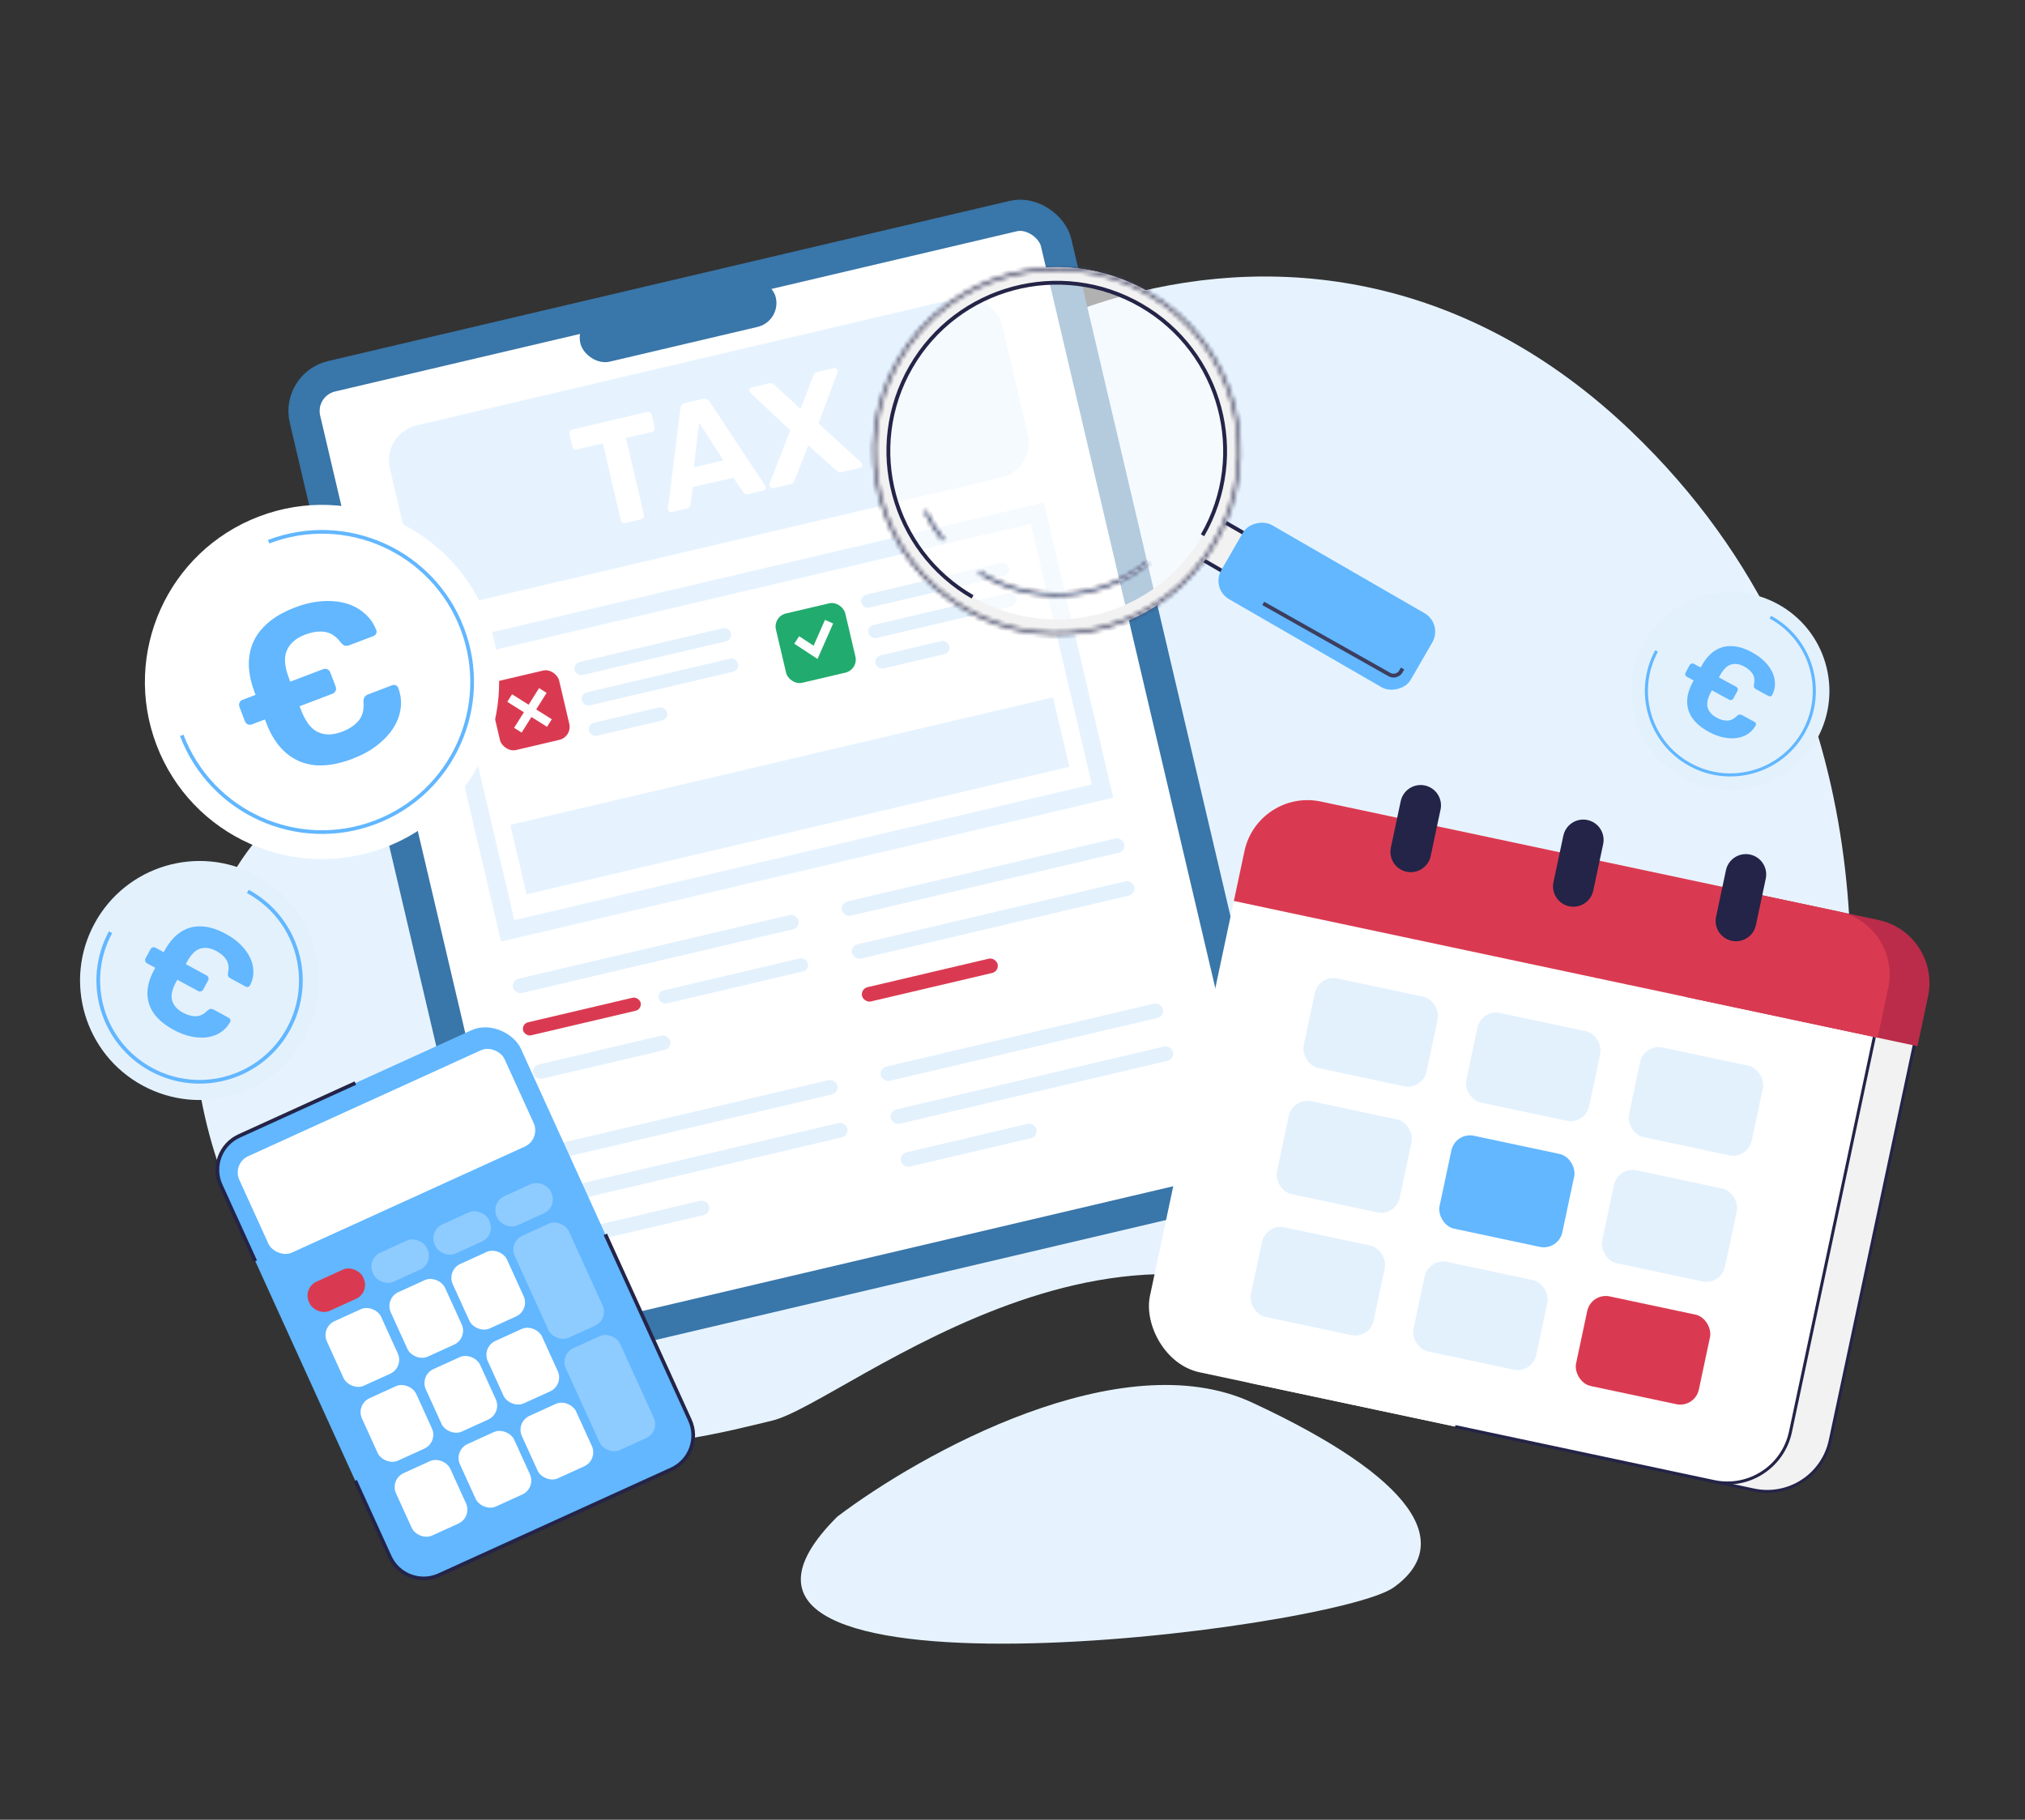 <svg width="454" height="408" viewBox="0 0 454 408" fill="none" xmlns="http://www.w3.org/2000/svg">
<rect x="0" y="0" width="454" height="408" fill="#333333" stroke="none"/>
<path d="M113.295 133.981C145.693 122.762 167.171 97.644 162.968 83.712C156.033 60.723 118.852 77.316 101.217 93.613C68.786 123.583 86.787 143.16 113.295 133.981Z" fill="#E6F3FF"/>
<path d="M56.51 279.148C31.341 228.755 47.257 193.52 66.689 179.74C92.598 152.182 147.194 180.725 173.103 127.576C199.013 74.428 293.366 27.624 365.543 96.52C425.543 153.793 415.172 228.102 412.766 252.574C408.143 299.608 353.543 343.221 313.755 306.706C257.273 254.871 189.759 314.58 173.103 318.517C156.447 322.454 87.972 342.139 56.51 279.148Z" fill="#E6F3FF"/>
<path d="M280.724 314.462C251.358 300.824 206.492 325.828 187.731 340.034C142.457 385.089 299.078 365.606 312.538 355.864C325.998 346.123 317.432 331.51 280.724 314.462Z" fill="#E6F3FF"/>
<circle cx="44.744" cy="219.833" r="26.792" transform="rotate(28.466 44.744 219.833)" fill="#E3F1FD"/>
<path d="M24.78 209.009C18.802 220.034 22.894 233.818 33.92 239.796C44.946 245.774 58.73 241.682 64.707 230.656C70.685 219.631 66.593 205.847 55.568 199.869" stroke="#62B7FF" stroke-width="0.831"/>
<path d="M38.916 230.896C37.002 229.858 35.541 228.653 34.531 227.28C33.552 225.898 33.06 224.379 33.054 222.725C33.048 221.071 33.542 219.326 34.537 217.492L36.969 213.006C37.995 211.162 39.197 209.802 40.576 208.924C41.965 208.026 43.501 207.62 45.182 207.706C46.875 207.772 48.678 208.324 50.592 209.362C51.967 210.108 53.111 210.947 54.024 211.881C54.956 212.825 55.659 213.812 56.132 214.843C56.605 215.873 56.83 216.911 56.805 217.955C56.811 218.991 56.56 219.977 56.052 220.914C55.975 221.104 55.834 221.221 55.63 221.265C55.445 221.32 55.263 221.299 55.084 221.202L51.675 219.353C51.436 219.224 51.263 219.066 51.158 218.879C51.083 218.684 51.072 218.42 51.123 218.087C51.374 216.958 51.258 216.006 50.777 215.229C50.295 214.452 49.536 213.782 48.5 213.22C47.204 212.517 45.997 212.341 44.88 212.689C43.762 213.038 42.743 214.085 41.822 215.83L39.568 219.988C38.597 221.731 38.27 223.167 38.588 224.293C38.906 225.42 39.712 226.335 41.008 227.038C42.045 227.6 43.02 227.87 43.934 227.85C44.848 227.829 45.709 227.406 46.518 226.581C46.769 226.356 46.991 226.231 47.185 226.207C47.409 226.174 47.641 226.222 47.88 226.352L51.289 228.2C51.469 228.297 51.586 228.438 51.641 228.623C51.715 228.818 51.694 229 51.577 229.169C51.069 230.106 50.374 230.864 49.492 231.444C48.641 232.014 47.654 232.383 46.533 232.548C45.411 232.714 44.2 232.664 42.9 232.398C41.62 232.142 40.292 231.641 38.916 230.896ZM32.959 215.978C32.76 215.87 32.628 215.708 32.564 215.493C32.5 215.278 32.528 215.061 32.647 214.841L33.733 212.838C33.852 212.618 34.019 212.477 34.234 212.413C34.449 212.349 34.657 212.371 34.856 212.479L46.309 218.688C46.528 218.807 46.67 218.974 46.733 219.19C46.797 219.405 46.77 219.622 46.651 219.841L45.564 221.845C45.446 222.065 45.279 222.206 45.063 222.27C44.848 222.334 44.631 222.307 44.411 222.188L32.959 215.978Z" fill="#62B7FF"/>
<circle cx="387.944" cy="154.922" r="22.204" transform="rotate(28.466 387.944 154.922)" fill="#E3F1FD"/>
<path d="M371.399 145.951C366.445 155.088 369.836 166.512 378.974 171.466C388.111 176.42 399.535 173.029 404.489 163.892C409.443 154.754 406.052 143.33 396.914 138.376" stroke="#62B7FF" stroke-width="0.689"/>
<path d="M383.114 164.09C381.528 163.23 380.317 162.231 379.48 161.093C378.669 159.948 378.261 158.689 378.256 157.318C378.251 155.947 378.661 154.502 379.485 152.981L381.501 149.263C382.351 147.736 383.347 146.608 384.489 145.88C385.641 145.136 386.914 144.8 388.307 144.871C389.71 144.926 391.204 145.384 392.79 146.244C393.93 146.862 394.878 147.557 395.635 148.331C396.408 149.114 396.99 149.932 397.382 150.786C397.774 151.64 397.96 152.5 397.94 153.365C397.945 154.223 397.737 155.041 397.316 155.817C397.252 155.975 397.135 156.072 396.966 156.109C396.813 156.154 396.662 156.136 396.513 156.056L393.688 154.524C393.49 154.417 393.347 154.286 393.26 154.131C393.198 153.969 393.188 153.751 393.231 153.474C393.439 152.539 393.343 151.75 392.944 151.106C392.545 150.462 391.916 149.907 391.057 149.441C389.983 148.859 388.983 148.712 388.056 149.001C387.13 149.29 386.286 150.158 385.523 151.604L383.655 155.05C382.85 156.495 382.579 157.684 382.842 158.618C383.106 159.552 383.774 160.31 384.848 160.892C385.707 161.358 386.515 161.583 387.273 161.566C388.03 161.549 388.744 161.198 389.414 160.514C389.622 160.327 389.807 160.224 389.967 160.204C390.153 160.177 390.345 160.217 390.543 160.324L393.369 161.856C393.517 161.936 393.614 162.053 393.66 162.206C393.721 162.368 393.704 162.519 393.607 162.658C393.186 163.435 392.61 164.064 391.879 164.544C391.174 165.017 390.356 165.322 389.426 165.459C388.497 165.597 387.493 165.555 386.416 165.335C385.355 165.123 384.254 164.708 383.114 164.09ZM378.177 151.727C378.012 151.637 377.903 151.503 377.85 151.325C377.797 151.147 377.82 150.967 377.918 150.785L378.819 149.124C378.917 148.942 379.056 148.825 379.234 148.772C379.412 148.719 379.584 148.737 379.749 148.827L389.241 153.973C389.423 154.072 389.54 154.21 389.593 154.388C389.646 154.567 389.623 154.747 389.524 154.929L388.624 156.589C388.525 156.771 388.387 156.888 388.209 156.941C388.03 156.994 387.85 156.972 387.669 156.873L378.177 151.727Z" fill="#62B7FF"/>
<rect x="66.543" y="86.194" width="173" height="223.456" rx="8" transform="rotate(-13.225 66.543 86.194)" fill="white" stroke="#3976A9" stroke-width="7" stroke-linejoin="round"/>
<rect x="128.863" y="71.628" width="45" height="11" rx="5.5" transform="rotate(-13.225 128.863 71.628)" fill="#3976A9"/>
<rect x="197.079" y="239.515" width="65" height="3.291" rx="1.646" transform="rotate(-13.225 197.079 239.515)" fill="#E3F1FD"/>
<rect x="199.338" y="249.127" width="65" height="3.291" rx="1.646" transform="rotate(-13.225 199.338 249.127)" fill="#E3F1FD"/>
<rect x="201.597" y="258.739" width="31.225" height="3.291" rx="1.646" transform="rotate(-13.225 201.597 258.739)" fill="#E3F1FD"/>
<rect x="188.377" y="202.484" width="65" height="3.291" rx="1.646" transform="rotate(-13.225 188.377 202.484)" fill="#E3F1FD"/>
<rect x="190.636" y="212.096" width="65" height="3.291" rx="1.646" transform="rotate(-13.225 190.636 212.096)" fill="#E3F1FD"/>
<rect x="192.895" y="221.708" width="31.225" height="3.291" rx="1.646" transform="rotate(-13.225 192.895 221.708)" fill="#DA3A51"/>
<rect x="123.343" y="256.843" width="65.745" height="3.291" rx="1.646" transform="rotate(-13.225 123.343 256.843)" fill="#E3F1FD"/>
<rect x="125.602" y="266.455" width="65.745" height="3.291" rx="1.646" transform="rotate(-13.225 125.602 266.455)" fill="#E3F1FD"/>
<rect x="127.861" y="276.067" width="31.583" height="3.291" rx="1.646" transform="rotate(-13.225 127.861 276.067)" fill="#E3F1FD"/>
<rect x="114.641" y="219.812" width="65.745" height="3.291" rx="1.646" transform="rotate(-13.225 114.641 219.812)" fill="#E3F1FD"/>
<rect x="147.344" y="222.399" width="34.368" height="3" rx="1.5" transform="rotate(-13.225 147.344 222.399)" fill="#E3F1FD"/>
<rect x="116.928" y="229.547" width="27.078" height="3" rx="1.5" transform="rotate(-13.225 116.928 229.547)" fill="#DA3A51"/>
<rect x="119.158" y="239.036" width="31.583" height="3.291" rx="1.646" transform="rotate(-13.225 119.158 239.036)" fill="#E3F1FD"/>
<rect x="128.498" y="148.757" width="36" height="3" rx="1.5" transform="rotate(-13.225 128.498 148.757)" fill="#E3F1FD"/>
<rect x="130.099" y="155.572" width="36" height="3" rx="1.5" transform="rotate(-13.225 130.099 155.572)" fill="#E3F1FD"/>
<rect x="131.701" y="162.386" width="18" height="3" rx="1.5" transform="rotate(-13.225 131.701 162.386)" fill="#E3F1FD"/>
<rect x="192.748" y="133.659" width="34" height="3" rx="1.5" transform="rotate(-13.225 192.748 133.659)" fill="#E3F1FD"/>
<rect x="194.349" y="140.473" width="34" height="3" rx="1.5" transform="rotate(-13.225 194.349 140.473)" fill="#E3F1FD"/>
<rect x="195.951" y="147.287" width="17" height="3" rx="1.5" transform="rotate(-13.225 195.951 147.287)" fill="#E3F1FD"/>
<rect x="85.568" y="97.211" width="141" height="41.396" rx="8.053" transform="rotate(-13.225 85.568 97.211)" fill="#E6F3FF"/>
<path d="M140.189 117.247C139.954 117.302 139.744 117.273 139.558 117.158C139.373 117.043 139.253 116.868 139.198 116.633L135.151 99.414L129.304 100.788C129.09 100.838 128.891 100.806 128.705 100.691C128.52 100.577 128.403 100.412 128.352 100.198L127.673 97.307C127.617 97.071 127.647 96.861 127.762 96.676C127.876 96.49 128.041 96.373 128.255 96.322L145.089 92.367C145.324 92.311 145.534 92.341 145.72 92.456C145.905 92.57 146.025 92.745 146.08 92.981L146.76 95.872C146.81 96.086 146.778 96.286 146.663 96.471C146.549 96.656 146.373 96.777 146.138 96.832L140.323 98.198L144.37 115.417C144.425 115.653 144.395 115.863 144.281 116.048C144.166 116.234 143.991 116.354 143.755 116.409L140.189 117.247ZM150.628 114.794C150.435 114.839 150.259 114.813 150.1 114.715C149.937 114.595 149.835 114.449 149.794 114.278C149.769 114.171 149.757 114.072 149.759 113.981L152.55 91.528C152.559 91.278 152.64 91.044 152.792 90.827C152.945 90.611 153.192 90.462 153.535 90.382L157.647 89.415C157.99 89.335 158.277 89.358 158.51 89.484C158.743 89.61 158.92 89.783 159.039 90.003L171.539 108.863C171.581 108.944 171.614 109.037 171.639 109.145C171.68 109.316 171.653 109.492 171.56 109.672C171.461 109.83 171.316 109.932 171.123 109.978L167.782 110.763C167.461 110.838 167.208 110.819 167.023 110.704C166.837 110.589 166.708 110.473 166.635 110.354L164.408 107.081L155.349 109.21L154.813 113.133C154.801 113.271 154.737 113.433 154.622 113.618C154.508 113.803 154.29 113.934 153.969 114.009L150.628 114.794ZM155.564 104.787L162.214 103.224L156.731 94.749L155.564 104.787ZM173.343 109.456C173.15 109.501 172.975 109.475 172.816 109.377C172.652 109.257 172.55 109.111 172.51 108.94C172.495 108.876 172.49 108.809 172.497 108.74C172.503 108.67 172.509 108.601 172.516 108.532L177.169 96.455L168.211 88.051C168.117 87.938 168.055 87.817 168.024 87.689C167.984 87.517 168.013 87.352 168.111 87.194C168.205 87.013 168.348 86.901 168.54 86.855L172.492 85.927C172.77 85.861 173.002 85.886 173.187 86.001C173.394 86.11 173.555 86.219 173.671 86.328L179.478 91.709L182.312 84.297C182.368 84.148 182.464 83.979 182.6 83.789C182.736 83.599 182.943 83.471 183.222 83.405L186.98 82.522C187.151 82.482 187.319 82.522 187.483 82.641C187.663 82.735 187.773 82.867 187.813 83.038C187.849 83.188 187.836 83.327 187.775 83.454L183.49 94.936L193.076 103.7C193.134 103.754 193.17 103.814 193.185 103.878C193.222 103.937 193.247 103.999 193.263 104.063C193.303 104.234 193.276 104.41 193.183 104.59C193.085 104.749 192.939 104.851 192.747 104.896L188.667 105.855C188.388 105.92 188.146 105.898 187.939 105.789C187.754 105.674 187.606 105.573 187.495 105.486L181.22 99.842L178.147 107.683C178.108 107.805 178.02 107.961 177.884 108.152C177.769 108.337 177.562 108.465 177.262 108.535L173.343 109.456Z" fill="white"/>
<rect x="99.182" y="146.401" width="137" height="64" transform="rotate(-13.225 99.182 146.401)" stroke="#E6F3FF" stroke-width="4"/>
<rect x="114.402" y="184.942" width="125" height="16" transform="rotate(-13.225 114.402 184.942)" fill="#E6F3FF"/>
<rect x="109.128" y="153.309" width="15.963" height="15.963" rx="3" transform="rotate(-13.225 109.128 153.309)" fill="#DA3A51"/>
<path d="M114.267 156.509L123.172 162.105" stroke="white" stroke-width="2"/>
<path d="M121.703 154.811L116.107 163.716" stroke="white" stroke-width="2"/>
<rect x="173.278" y="138.234" width="15.963" height="15.963" rx="3" transform="rotate(-13.225 173.278 138.234)" fill="#22AB6E"/>
<path d="M185.875 139.383L182.847 146.258L178.621 143.483" stroke="white" stroke-width="2"/>
<circle cx="72.195" cy="152.903" r="39.702" transform="rotate(-20.832 72.195 152.903)" fill="white"/>
<path d="M40.742 164.871C47.352 182.241 66.792 190.965 84.162 184.355C101.533 177.746 110.257 158.306 103.647 140.935C97.037 123.565 77.598 114.841 60.227 121.451" stroke="#62B7FF" stroke-width="0.831"/>
<path d="M78.992 170.14C75.977 171.288 73.21 171.765 70.692 171.572C68.193 171.336 66.012 170.422 64.147 168.83C62.283 167.238 60.801 164.997 59.702 162.107L57.012 155.039C55.932 152.106 55.565 149.44 55.911 147.043C56.246 144.614 57.274 142.497 58.995 140.691C60.705 138.854 63.068 137.362 66.083 136.214C68.25 135.39 70.299 134.916 72.23 134.793C74.192 134.657 75.98 134.822 77.595 135.286C79.21 135.751 80.592 136.501 81.742 137.538C82.911 138.532 83.776 139.767 84.338 141.243C84.477 141.514 84.472 141.786 84.324 142.058C84.207 142.318 84.008 142.502 83.725 142.609L78.354 144.653C77.977 144.796 77.633 144.837 77.322 144.776C77.031 144.671 76.723 144.429 76.398 144.048C75.373 142.677 74.191 141.886 72.853 141.676C71.515 141.466 70.029 141.671 68.396 142.293C66.354 143.07 64.989 144.254 64.301 145.847C63.612 147.439 63.804 149.596 64.875 152.317L67.367 158.866C68.388 161.643 69.684 163.397 71.257 164.129C72.83 164.861 74.637 164.839 76.679 164.062C78.312 163.441 79.559 162.607 80.419 161.56C81.279 160.514 81.636 159.137 81.49 157.43C81.48 156.931 81.555 156.561 81.715 156.32C81.895 156.036 82.173 155.822 82.55 155.679L87.92 153.635C88.203 153.528 88.474 153.532 88.735 153.649C89.026 153.754 89.21 153.954 89.286 154.248C89.848 155.725 90.028 157.238 89.828 158.789C89.646 160.297 89.106 161.761 88.209 163.181C87.311 164.601 86.084 165.913 84.529 167.117C83.004 168.308 81.159 169.316 78.992 170.14ZM56.476 162.417C56.162 162.537 55.853 162.528 55.55 162.392C55.246 162.256 55.029 162.015 54.897 161.67L53.696 158.513C53.564 158.167 53.567 157.842 53.703 157.539C53.839 157.235 54.064 157.024 54.378 156.904L72.422 150.039C72.767 149.907 73.092 149.91 73.395 150.046C73.699 150.182 73.916 150.423 74.048 150.769L75.249 153.926C75.38 154.271 75.378 154.596 75.242 154.899C75.106 155.203 74.865 155.42 74.519 155.552L56.476 162.417Z" fill="#62B7FF"/>
<rect x="46.032" y="258.141" width="73.921" height="108.176" rx="8.335" transform="rotate(-24.472 46.032 258.141)" fill="#62B7FF"/>
<path d="M135.718 276.749L154.67 318.392C156.577 322.582 154.727 327.524 150.537 329.431L124.483 341.289L107.663 348.944L98.429 353.146C94.24 355.053 89.297 353.203 87.39 349.013L79.64 331.985M79.672 242.831L53.618 254.689C49.429 256.596 47.578 261.538 49.485 265.728L57.235 282.756" stroke="#242448" stroke-width="0.829"/>
<rect x="51.996" y="260.885" width="65.337" height="23.732" rx="4" transform="rotate(-24.472 51.996 260.885)" fill="white"/>
<rect x="67.834" y="288.775" width="13.354" height="7.178" rx="3.432" transform="rotate(-24.472 67.834 288.775)" fill="#DA3A51"/>
<rect x="71.869" y="297.641" width="13.354" height="15.893" rx="3.432" transform="rotate(-24.472 71.869 297.641)" fill="white"/>
<rect x="79.727" y="314.906" width="13.354" height="15.38" rx="3.432" transform="rotate(-24.472 79.727 314.906)" fill="white"/>
<rect x="87.372" y="331.705" width="13.354" height="15.38" rx="3.432" transform="rotate(-24.472 87.372 331.705)" fill="white"/>
<rect x="82.158" y="282.256" width="13.354" height="7.178" rx="3.432" transform="rotate(-24.472 82.158 282.256)" fill="white" fill-opacity="0.28"/>
<rect x="86.193" y="291.122" width="13.354" height="15.893" rx="3.432" transform="rotate(-24.472 86.193 291.122)" fill="white"/>
<rect x="94.051" y="308.387" width="13.354" height="15.38" rx="3.432" transform="rotate(-24.472 94.051 308.387)" fill="white"/>
<rect x="101.696" y="325.185" width="13.354" height="15.38" rx="3.432" transform="rotate(-24.472 101.696 325.185)" fill="white"/>
<rect x="96.048" y="275.934" width="13.354" height="7.178" rx="3.432" transform="rotate(-24.472 96.048 275.934)" fill="white" fill-opacity="0.28"/>
<rect x="100.083" y="284.8" width="13.354" height="15.893" rx="3.432" transform="rotate(-24.472 100.083 284.8)" fill="white"/>
<rect x="107.941" y="302.065" width="13.354" height="15.38" rx="3.432" transform="rotate(-24.472 107.941 302.065)" fill="white"/>
<rect x="115.587" y="318.864" width="13.354" height="15.38" rx="3.432" transform="rotate(-24.472 115.587 318.864)" fill="white"/>
<rect x="109.938" y="269.612" width="13.354" height="7.178" rx="3.432" transform="rotate(-24.472 109.938 269.612)" fill="white" fill-opacity="0.28"/>
<rect x="113.974" y="278.478" width="13.354" height="25.121" rx="3.432" transform="rotate(-24.472 113.974 278.478)" fill="white" fill-opacity="0.28"/>
<rect x="125.442" y="303.676" width="13.354" height="25.121" rx="3.432" transform="rotate(-24.472 125.442 303.676)" fill="white" fill-opacity="0.28"/>
<circle cx="236.896" cy="100.966" r="41.083" transform="rotate(96.429 236.896 100.966)" fill="white" fill-opacity="0.62"/>
<rect x="268.685" y="125.442" width="10.635" height="8.234" rx="0.955" transform="rotate(-60 268.685 125.442)" fill="#E6F3FF"/>
<rect x="269.273" y="125.285" width="9.775" height="7.374" rx="0.525" transform="rotate(-60 269.273 125.285)" fill="#F2F2F2" stroke="#242448" stroke-width="0.86"/>
<rect x="271.427" y="131.955" width="19.187" height="49.069" rx="4.777" transform="rotate(-60 271.427 131.955)" fill="#62B7FF"/>
<path d="M283.213 135.286L311.502 151.232C312.421 151.751 313.587 151.425 314.105 150.506L314.451 149.892" stroke="#3C3E5F" stroke-width="0.86"/>
<path fill-rule="evenodd" clip-rule="evenodd" d="M272.604 121.738C283.983 102.03 277.23 76.829 257.522 65.451C237.814 54.072 212.613 60.825 201.235 80.533C189.856 100.241 196.609 125.442 216.317 136.82C236.025 148.199 261.226 141.446 272.604 121.738ZM269.608 120.008C280.031 101.955 273.845 78.87 255.792 68.447C237.739 58.024 214.654 64.21 204.231 82.263C193.808 100.316 199.993 123.401 218.047 133.824C236.1 144.247 259.185 138.062 269.608 120.008Z" fill="#F2F2F2"/>
<mask id="path-67-inside-1_7996_18574" fill="white">
<path fill-rule="evenodd" clip-rule="evenodd" d="M257.212 66.034C276.616 77.236 283.264 102.047 272.061 121.451C260.858 140.855 236.047 147.503 216.644 136.3C197.24 125.097 190.592 100.286 201.795 80.883C212.997 61.479 237.808 54.831 257.212 66.034ZM257.531 65.482C277.239 76.86 283.991 102.061 272.613 121.769C261.234 141.478 236.033 148.23 216.325 136.852C196.617 125.473 189.864 100.272 201.243 80.564C212.622 60.856 237.822 54.103 257.531 65.482Z"/>
</mask>
<path fill-rule="evenodd" clip-rule="evenodd" d="M257.212 66.034C276.616 77.236 283.264 102.047 272.061 121.451C260.858 140.855 236.047 147.503 216.644 136.3C197.24 125.097 190.592 100.286 201.795 80.883C212.997 61.479 237.808 54.831 257.212 66.034ZM257.531 65.482C277.239 76.86 283.991 102.061 272.613 121.769C261.234 141.478 236.033 148.23 216.325 136.852C196.617 125.473 189.864 100.272 201.243 80.564C212.622 60.856 237.822 54.103 257.531 65.482Z" fill="#F2F2F2"/>
<path d="M272.061 121.451L272.806 121.881L272.061 121.451ZM257.212 66.034L257.642 65.289L257.212 66.034ZM216.644 136.3L216.214 137.045L216.644 136.3ZM201.795 80.883L201.05 80.453L201.795 80.883ZM257.531 65.482L257.101 66.227L257.531 65.482ZM216.325 136.852L216.755 136.107L216.325 136.852ZM201.243 80.564L201.988 80.994L201.243 80.564ZM272.806 121.881C284.246 102.066 277.457 76.729 257.642 65.289L256.782 66.778C275.774 77.743 282.282 102.029 271.316 121.021L272.806 121.881ZM216.214 137.045C236.029 148.485 261.366 141.696 272.806 121.881L271.316 121.021C260.351 140.013 236.066 146.52 217.074 135.555L216.214 137.045ZM201.05 80.453C189.61 100.268 196.399 125.605 216.214 137.045L217.074 135.555C198.081 124.59 191.574 100.305 202.539 81.313L201.05 80.453ZM257.642 65.289C237.827 53.849 212.49 60.638 201.05 80.453L202.539 81.313C213.505 62.32 237.79 55.813 256.782 66.778L257.642 65.289ZM273.358 122.199C284.974 102.08 278.08 76.353 257.961 64.737L257.101 66.227C276.397 77.368 283.009 102.043 271.868 121.339L273.358 122.199ZM215.895 137.596C236.015 149.213 261.742 142.319 273.358 122.199L271.868 121.339C260.727 140.636 236.052 147.248 216.755 136.107L215.895 137.596ZM200.498 80.134C188.882 100.254 195.776 125.98 215.895 137.596L216.755 136.107C197.458 124.966 190.847 100.291 201.988 80.994L200.498 80.134ZM257.961 64.737C237.841 53.121 212.114 60.015 200.498 80.134L201.988 80.994C213.129 61.697 237.804 55.086 257.101 66.227L257.961 64.737Z" fill="#3C3E5F" mask="url(#path-67-inside-1_7996_18574)"/>
<mask id="path-69-inside-2_7996_18574" fill="white">
<path fill-rule="evenodd" clip-rule="evenodd" d="M257.049 125.986C246.028 134.774 231.02 135.177 219.732 128.06L219.393 128.599C230.902 135.856 246.207 135.446 257.446 126.484L257.049 125.986ZM211.721 120.878C210.113 118.862 208.786 116.713 207.734 114.478L207.158 114.749C208.231 117.029 209.584 119.22 211.223 121.275L211.721 120.878Z"/>
</mask>
<path fill-rule="evenodd" clip-rule="evenodd" d="M257.049 125.986C246.028 134.774 231.02 135.177 219.732 128.06L219.393 128.599C230.902 135.856 246.207 135.446 257.446 126.484L257.049 125.986ZM211.721 120.878C210.113 118.862 208.786 116.713 207.734 114.478L207.158 114.749C208.231 117.029 209.584 119.22 211.223 121.275L211.721 120.878Z" fill="#E6F3FF"/>
<path d="M219.732 128.06L220.191 127.333L219.464 126.874L219.005 127.602L219.732 128.06ZM257.049 125.986L257.721 125.449L257.185 124.777L256.513 125.313L257.049 125.986ZM219.393 128.599L218.665 128.141L218.207 128.868L218.934 129.327L219.393 128.599ZM257.446 126.484L257.982 127.156L258.654 126.62L258.118 125.947L257.446 126.484ZM207.734 114.478L208.513 114.112L208.146 113.333L207.368 113.7L207.734 114.478ZM211.721 120.878L212.257 121.551L212.929 121.014L212.393 120.342L211.721 120.878ZM207.158 114.749L206.792 113.971L206.014 114.337L206.38 115.115L207.158 114.749ZM211.223 121.275L210.55 121.812L211.087 122.484L211.759 121.948L211.223 121.275ZM219.274 128.788C230.861 136.094 246.269 135.682 257.585 126.658L256.513 125.313C245.787 133.867 231.179 134.26 220.191 127.333L219.274 128.788ZM220.12 129.058L220.46 128.519L219.005 127.602L218.665 128.141L220.12 129.058ZM256.91 125.811C245.965 134.539 231.061 134.939 219.851 127.872L218.934 129.327C230.744 136.772 246.448 136.354 257.982 127.156L256.91 125.811ZM256.376 126.522L256.773 127.02L258.118 125.947L257.721 125.449L256.376 126.522ZM206.956 114.844C208.036 117.139 209.399 119.346 211.048 121.414L212.393 120.342C210.827 118.379 209.536 116.287 208.513 114.112L206.956 114.844ZM207.524 115.527L208.101 115.256L207.368 113.7L206.792 113.971L207.524 115.527ZM211.895 120.739C210.298 118.737 208.981 116.602 207.936 114.383L206.38 115.115C207.481 117.455 208.869 119.704 210.55 121.812L211.895 120.739ZM211.185 120.206L210.687 120.603L211.759 121.948L212.257 121.551L211.185 120.206Z" fill="#3C3E5F" mask="url(#path-69-inside-2_7996_18574)"/>
<path d="M269.608 120.008C280.031 101.955 273.845 78.87 255.792 68.447C237.739 58.024 214.654 64.21 204.231 82.263C193.808 100.316 199.993 123.401 218.047 133.824" stroke="#242448" stroke-width="0.86"/>
<rect x="292.798" y="184.442" width="143.756" height="125.501" rx="14.452" transform="rotate(11.993 292.798 184.442)" fill="#F2F2F2"/>
<path d="M352.319 197.085L419.28 211.309C427.088 212.968 432.072 220.641 430.414 228.448L410.342 322.938C408.684 330.745 401.01 335.73 393.203 334.071L326.242 319.847" stroke="#242448" stroke-width="0.674"/>
<rect x="282" y="176.705" width="146.799" height="130.826" rx="14.452" transform="rotate(11.993 282 176.705)" fill="white"/>
<rect x="356.734" y="289.778" width="28.143" height="20.537" rx="4.256" transform="rotate(11.993 356.734 289.778)" fill="#DA3A51"/>
<rect x="362.74" y="261.506" width="28.143" height="21.297" rx="4.256" transform="rotate(11.993 362.74 261.506)" fill="#E3F1FD"/>
<rect x="368.588" y="233.977" width="28.143" height="20.537" rx="4.256" transform="rotate(11.993 368.588 233.977)" fill="#E3F1FD"/>
<rect x="320.277" y="282.034" width="28.143" height="20.537" rx="4.256" transform="rotate(11.993 320.277 282.034)" fill="#E3F1FD"/>
<rect x="326.283" y="253.761" width="28.143" height="21.297" rx="4.256" transform="rotate(11.993 326.283 253.761)" fill="#62B7FF"/>
<rect x="332.131" y="226.233" width="28.143" height="20.537" rx="4.256" transform="rotate(11.993 332.131 226.233)" fill="#E3F1FD"/>
<rect x="283.821" y="274.29" width="28.143" height="20.537" rx="4.256" transform="rotate(11.993 283.821 274.29)" fill="#E3F1FD"/>
<rect x="289.827" y="246.017" width="28.143" height="21.297" rx="4.256" transform="rotate(11.993 289.827 246.017)" fill="#E3F1FD"/>
<rect x="295.674" y="218.489" width="28.143" height="20.537" rx="4.256" transform="rotate(11.993 295.674 218.489)" fill="#E3F1FD"/>
<path d="M381.29 207.124C382.337 202.195 387.182 199.048 392.111 200.095L421.131 206.259C428.938 207.918 433.922 215.591 432.264 223.398L429.893 234.558L377.812 223.495L381.29 207.124Z" fill="#BA2C49"/>
<path d="M420.221 232.504L401.414 321.042C399.755 328.849 392.082 333.833 384.275 332.175L326.242 319.847" stroke="#242448" stroke-width="0.674"/>
<path d="M278.997 190.841C280.656 183.034 288.329 178.049 296.136 179.708L412.202 204.363C420.01 206.021 424.994 213.694 423.336 221.502L420.965 232.662L276.626 202.001L278.997 190.841Z" fill="#DA3A51"/>
<path d="M314.039 179.622C314.563 177.157 316.986 175.583 319.451 176.107C321.917 176.63 323.491 179.054 322.967 181.519L320.754 191.935C320.231 194.401 317.808 195.975 315.342 195.451C312.877 194.927 311.303 192.504 311.826 190.039L314.039 179.622Z" fill="#242448"/>
<path d="M350.496 187.367C351.019 184.901 353.442 183.327 355.908 183.851C358.373 184.375 359.947 186.798 359.424 189.263L357.211 199.679C356.687 202.145 354.264 203.719 351.799 203.195C349.333 202.672 347.759 200.248 348.283 197.783L350.496 187.367Z" fill="#242448"/>
<path d="M386.952 195.111C387.476 192.645 389.899 191.071 392.365 191.595C394.83 192.119 396.404 194.542 395.88 197.007L393.668 207.424C393.144 209.889 390.721 211.463 388.255 210.939C385.79 210.416 384.216 207.993 384.74 205.527L386.952 195.111Z" fill="#242448"/>
</svg>
